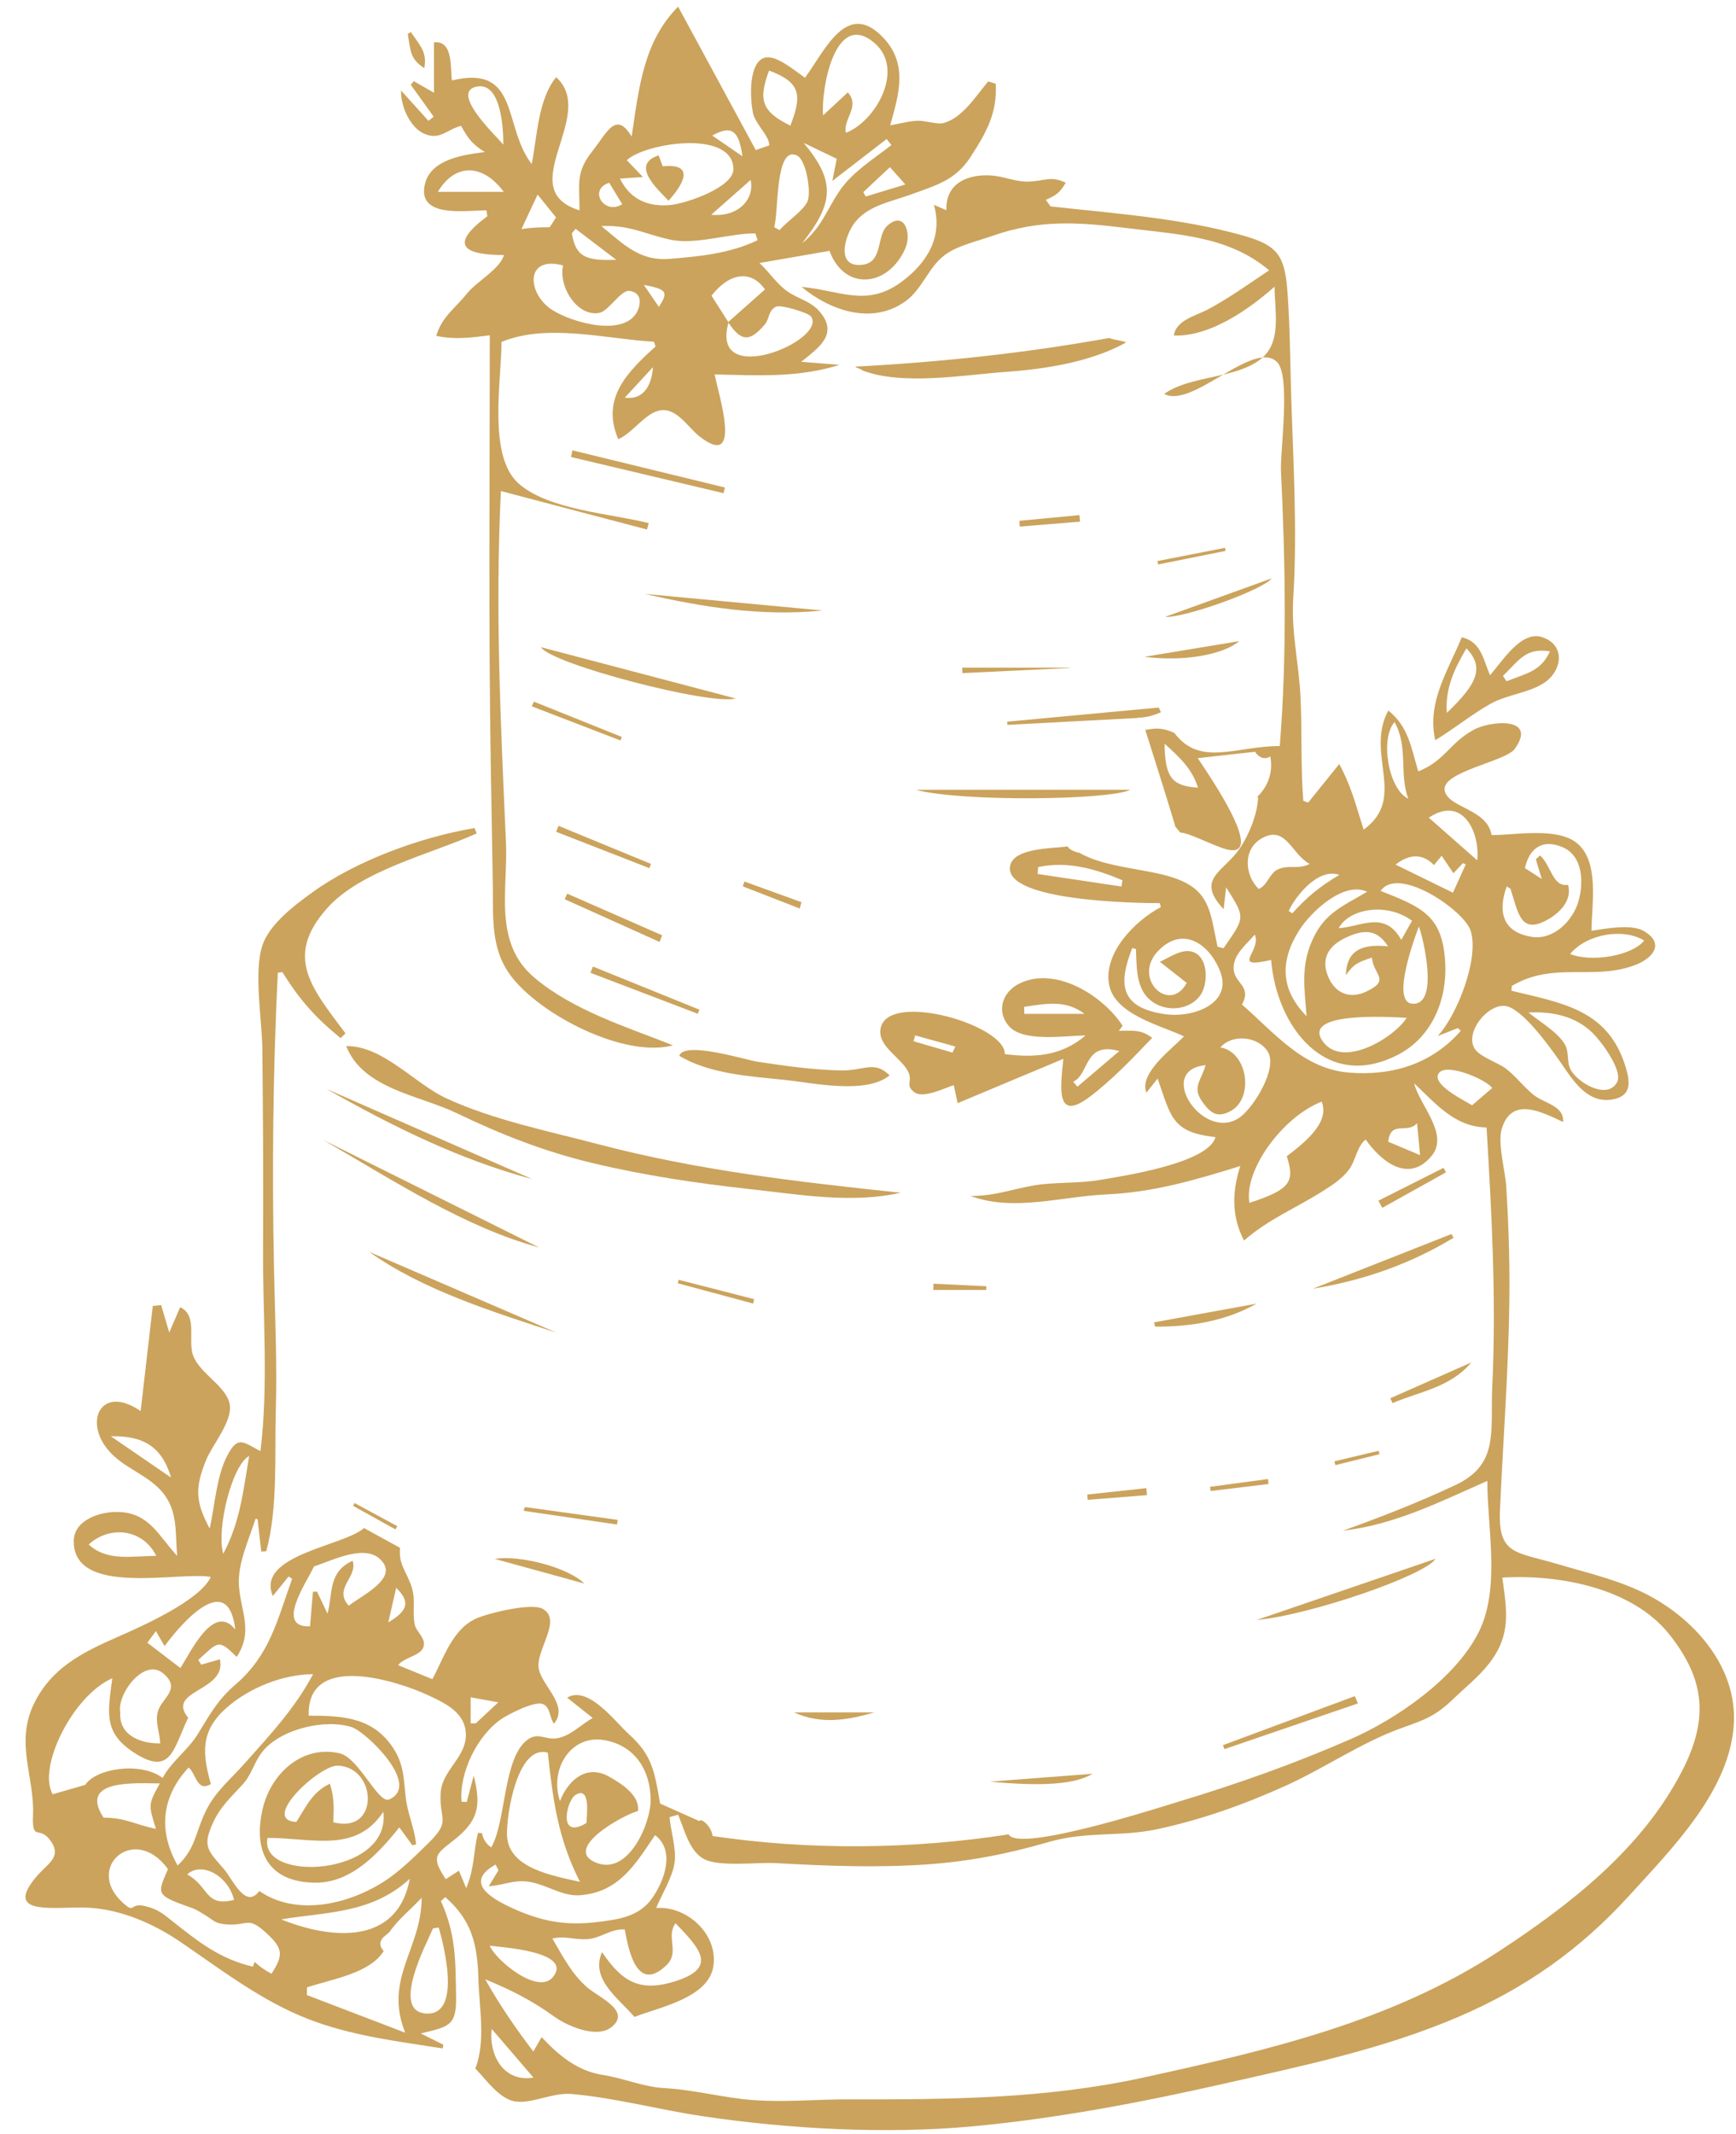 <?xml version="1.0" encoding="UTF-8" standalone="no"?><svg xmlns="http://www.w3.org/2000/svg" xmlns:xlink="http://www.w3.org/1999/xlink" fill="#cba35c" height="1672.1" preserveAspectRatio="xMidYMid meet" version="1" viewBox="299.6 157.8 1360.6 1672.1" width="1360.6" zoomAndPan="magnify"><g id="change1_1"><path d="M1207.739,712.141c-38.072,3.544-78.407,7.299-118.741,11.054 c0.032,0.838,0.064,1.676,0.096,2.513c34.171-1.809,68.335-3.617,101.789-5.388 c0.463-0.151,0.973-0.243,1.534-0.257c6.045-0.147,11.641-1.959,17.11-4.232 C1208.914,714.65,1208.317,713.421,1207.739,712.141z"/></g><g id="change1_2"><path d="M1595.316,1409.635c-23.064-13.091-50.68-19.253-75.97-26.734 c-31.962-9.455-45.702-6.921-44.13-42.188c3.019-67.695,8.817-135.247,7.116-203.064 c-0.419-16.704-1.156-33.403-2.191-50.08c-0.735-11.843-6.841-34.001-3.619-45.04 c7.623-26.122,31.068-13.673,48.152-5.721c0.963-12.922-14.794-14.276-23.752-21.734 c-7.343-6.114-13.15-13.832-20.686-19.765c-6.145-4.838-20.915-9.536-24.863-15.896 c-7.851-12.644,9.717-34.633,23.501-33.537c13.053,1.038,34.508,31,42.47,42.259 c9.322,13.182,20.884,34.437,41.512,31.132c16.272-2.607,14.684-14.443,9.768-28.827 c-14.502-42.431-50.557-47.061-88.428-56.457c0.087-1.243,0.173-2.486,0.26-3.729 c32.553-19.321,62.859-4.219,95.627-15.983c14.496-5.204,25.011-16.893,7.96-26.998 c-9.856-5.841-30.352-1.828-41.094-0.245c0-19.852,6.589-53.87-11.372-68.644 c-15.504-12.754-48.471-6.317-66.938-6.317c-3.531-20.799-33.555-21.052-36.712-34.685 c-3.445-14.878,47.676-22.892,54.813-32.804c18.407-25.563-19.136-22.218-32.276-14.963 c-18.946,10.46-22.171,24.039-43.286,32.557c-5.75-19.207-7.634-35.026-23.495-47.695 c-18.442,34.17,15.087,68.281-19.274,93.271c-6.341-19.31-9.174-32.73-19.165-51.361 c-9.508,11.795-16.926,20.997-24.344,30.199c-1.271-0.447-2.542-0.894-3.813-1.341 c-2.155-27.069-0.916-54.089-2.193-81.172c-1.287-27.287-7.417-50.447-5.692-77.968 c3.371-53.765-0.203-108.441-1.729-162.251c-0.731-25.79-0.938-51.756-2.826-77.493 c-2.068-28.184-7.58-36.341-34.566-43.961c-48.757-13.767-100.935-17.341-151.114-22.887 c-1.223-1.708-2.446-3.416-3.669-5.124c8.301-3.773,10.977-5.616,15.572-13.417 c-12.066-5.817-16.307-1.183-29.646-0.901c-9.696,0.205-18.684-4.042-28.209-4.765 c-18.054-1.37-36.511,5.49-35.655,27.182c-2.574-1.102-4.736-2.028-9.789-4.193 c7.318,25.657-5.877,46.155-26.205,60.892c-26.71,19.365-48.145,6.032-77.504,3.375 c21.926,18.328,55.138,30.234,81.44,11.232c13-9.392,17.751-26.047,30.129-35.709 c9.981-7.792,25.572-11.109,37.457-15.312c37.949-13.422,68.409-10.9,107.74-6.063 c39.92,4.909,78.373,6.424,109.643,32.864c-15.774,10.509-31.451,21.887-48.234,30.784 c-9.161,4.857-24.654,8.178-26.421,20.261c21.882,1.117,49.954-12.574,78.94-38.216 c0,18.246,5.481,41.361-8.719,54.837c-0.228,0.216-0.472,0.415-0.706,0.626 c4.388-0.39,8.227,0.556,11.263,3.479c11.029,10.619,2.465,70.397,3.166,85.075 c3.396,71.102,4.818,144.561-0.932,215.867c-34.442,0-62.506,16.592-82.627-10.288 c-11-5-16.604-3.217-22.784-2.339c9.426,29.485,23.781,75.629,23.493,75.682 c1.345,1.516,2.562,3.147,3.879,4.72C1231.239,810.381,1244.937,817.603,1257,822 c39.691,14.467-9.824-56.823-18.654-70.209c17.716-1.977,31.339-3.497,44.961-5.017 c0.367,0.92,5.253,7.884,11.887,3.682c4.678,24.491-17.198,36.217-9.579,31.427 c0,13.298-8.166,33.251-16.936,44.121c-12.948,16.048-30.978,21.577-10.051,44.124 c0.586-5.163,1.051-9.259,1.946-17.147c15.115,24.118,15.238,22.869-2.04,47.718 c-1.561-0.408-3.122-0.817-4.683-1.225c-5.876-27.504-5.721-44.594-35.085-54.214 c-21.52-7.051-53.102-7.644-73.195-19.357c-1.39,0.015-8.907-2.531-8.995-4.963 c-12.063,1.668-42.73,0.965-45.333,15.412c-5,27.755,100.859,29.035,117.378,29.035 c0.264,1.027,0.527,2.053,0.791,3.08c-19.812,10.443-45.014,35.561-40.604,60.443 c4.199,23.69,39.953,32.012,58.754,40.803c-9.076,9.711-35.475,28.659-29.483,44.188 c3.403-4.296,6.257-7.897,8.816-11.126c10.694,30.669,11.309,42.106,45.356,45.918 c-5.724,20.521-71.91,30.34-90.604,33.554c-17.5,3.008-35.811,1.365-53.054,4.52 c-17.816,3.26-29.438,8.022-48.283,8.022c33.323,12.485,71.611,0.372,106.053-1.187 c37.463-1.696,69.717-11.217,105.307-22.263c-6.592,20.64-6.749,39.75,2.95,58.394 c18.994-16.712,40.141-25.105,61.323-38.493c7.726-4.883,15.207-9.591,20.858-17.01 c5.227-6.862,6.6-19.068,13.205-23.6c11.288,16.141,33.217,35.165,51.662,12.723 c13.938-16.959-9.54-39.742-13.688-56.758c17.028,15.865,31.541,34.011,56.729,34.533 c4.038,67.896,7.681,134.896,4.474,202.93c-1.656,35.147,5.618,61.055-29.043,77.302 c-28.818,13.508-58.099,24.978-88.044,35.667c39.974-4.53,75.275-22.196,113.204-39.003 c0,36.978,10.463,84.159-6.77,118.515c-18.173,36.231-64.152,67.933-100.17,83.706 c-43.376,18.996-88.596,35.064-133.917,48.738c-14.605,4.406-126.638,40.698-134.315,25.971 c-76.271,11.81-155.769,12.585-232.038,1.298c-0.665-7.045-8.81-14.592-10.435-11.732 c-9.802-4.375-18.65-8.325-30.682-13.696c-4.301-24.482-5.896-37.679-24.416-54.303 c-10.669-9.577-32.108-38.722-48.444-28.648c6.962,5.52,12.853,10.19,20.025,15.877 c-9.368,5.313-17.843,14.509-28.456,15.959c-9.094,1.243-14.277-5.039-22.643,1.086 c-19.21,14.066-16.66,63.99-28.428,84.393c-3.994-2.753-6.398-6.464-7.214-11.134 c-1.051-0.11-2.103-0.219-3.154-0.329c-3.905,16.203-2.585,27.446-9.252,43.312 c-2.377-5.656-3.97-9.448-5.726-13.627c-3.846,2.475-7.093,4.566-10.334,6.652 c-11.635-17.716-7.729-19.487,5.553-29.918c19.415-15.248,22.73-26.179,16.401-51.207 c-1.834,6.888-3.669,13.775-5.503,20.663c-1.336-0.088-2.673-0.176-4.01-0.264 c-2.097-22.508,12.533-52.66,32.035-65.303c4.811-3.119,25.068-13.857,31.691-11.147 c5.922,2.422,5.001,10.187,8.629,15.382c11.971-14.173-8.87-28.913-11.805-42.744 c-3.067-14.448,18.938-38.55,2.952-47.29c-9.168-5.013-43.865,3.734-52.493,7.797 c-18.339,8.636-24.778,30.34-33.906,47.331c-8.958-3.661-17.908-7.319-26.858-10.977 c4.664-6.26,17.599-7.158,19.866-14.266c2.247-7.048-5.773-11.711-6.918-17.873 c-2.082-11.212,1.427-19.174-2.995-31.011c-4.453-11.921-9.486-16.012-8.454-28.774 c-9.044-4.972-19.78-10.874-28.208-15.508c-15.656,14.133-85.088,21.019-71.489,53.235 c4.029-4.975,8.209-10.136,12.389-15.297c0.919,0.619,1.839,1.237,2.758,1.856 c-11.893,32.971-17.54,59.677-44.359,82.772c-14.544,12.525-20.103,23.661-29.908,39.354 c-7.719,12.355-20.286,20.954-27.253,33.837c-17.543-13.123-52.698-7.183-60.598,5.463 c-10.812,3.108-18.205,5.233-25.568,7.35c-12.101-20.909,15.599-77.222,46.745-90.884 c-3.664,27.621-7.126,43.179,18.199,59.011c27.848,17.409,29.575-3.537,41.258-28.085 c-17.876-21.757,30.496-20.456,24.863-45.775c-4.853,1.401-9.72,2.805-14.586,4.209 c-0.79-1.238-1.58-2.476-2.371-3.714c15.753-14.224,15.629-16.782,30.108-2.335 c13.118-20.033,3.391-34.791,1.786-55.551c-1.336-17.288,7.87-36.383,13.037-52.855 c0.527,0.189,1.054,0.378,1.581,0.567c0.958,8.43,1.916,16.86,2.875,25.29 c1.306-0.08,2.611-0.16,3.916-0.24c9.212-33.754,6.465-75.186,7.477-110.157 c1.075-37.132-0.649-74.168-1.415-111.285c-1.593-77.271-0.837-154.68,2.986-231.852 c1.191-0.153,2.383-0.305,3.575-0.458c13.578,21.768,25.731,35.48,45.62,51.696 c1.287-1.226,2.575-2.451,3.862-3.677c-26.079-35.112-48.62-59.732-14.355-98.143 c26.426-29.624,81.056-42.23,117.145-58.521c-0.544-1.406-1.089-2.812-1.633-4.218 c-42.043,7.059-92.718,25.412-127.487,50.615c-13.841,10.033-33.248,24.657-38.829,41.335 c-6.941,20.747-0.238,58.892-0.021,81.007c0.512,52.222,0.847,104.397,0.548,156.623 c-0.298,51.981,4.348,107.037-2.046,158.614c-14.226-7.665-17.936-12.081-26.16,3.799 c-8.381,16.183-9.633,39.164-13.621,56.855c-11.166-21.095-11.79-31.695-2.716-53.901 c4.759-11.645,21.19-30.823,18.338-43.921c-3.087-14.177-23.179-23.444-28.578-37.699 c-4.499-11.88,3.92-31.351-10.18-37.958c-3.165,7.352-6.126,14.228-8.562,19.885 c-2.051-6.976-4.185-14.234-6.319-21.491c-2.193,0.219-4.387,0.439-6.579,0.658 c-3.122,27.016-6.244,54.033-9.518,82.363c-32.28-22.324-46.639,11.026-21.467,34.745 c11.69,11.015,28.378,16.438,38.838,29.167c11.995,14.597,9.622,31.625,11.273,49.503 c-14.389-15.303-21.574-33.414-45.544-34.385c-14.267-0.578-35.304,5.92-35.517,22.656 c-0.562,44.209,82.582,23.687,107.418,28.258c-8.776,18.882-55.238,39.154-74.251,47.534 c-26.865,11.84-50.895,23.957-64.463,51.997c-14.772,30.529,0.611,57.336-0.627,86.812 c-0.953,22.682,5.213,6.476,14.862,22.044c6.951,11.216-3.59,16.627-10.93,24.944 c-29.77,33.734,14.963,24.428,39.703,25.808c25.616,1.429,51.09,12.641,71.639,26.633 c31.942,21.75,63.785,46.346,100.053,60.458c34.125,13.279,69.795,17.484,105.719,23.148 c0.182-0.97,0.364-1.941,0.545-2.911c-5.058-2.518-10.117-5.036-17.714-8.818 c21.679-5.284,28.038-5.777,27.688-28.185c-0.434-27.772,0.05-49.557-11.918-75.483 c1.137-1.052,2.274-2.104,3.412-3.156c20.547,17.888,25.252,36.686,25.971,63.602 c0.605,22.665,5.961,49.475-2.378,70.724c8.566,8.683,19.168,24.495,32.059,25.9 c13.275,1.446,28.712-7.283,43.546-5.954c34.334,3.076,68.456,12.323,102.585,17.401 c67.264,10.006,143.451,14.194,211.232,7.952c65.919-6.07,132.402-18.741,196.935-33.352 c62.452-14.14,124.629-27.039,183.74-52.262c52.618-22.453,96.022-53.026,134.442-95.352 c33.183-36.556,79.774-82.977,81.89-135.825 C1660.243,1465.087,1630.492,1429.6,1595.316,1409.635z M1548.115,967.365 c6.427,6.377,23.783,29.319,18.853,38.349c-7.612,13.941-30.391,0.606-36.137-9.469 c-3.756-6.587-0.95-14.259-5.14-20.859c-6.066-9.554-19.563-17.26-28.132-24.334 C1516.305,950.112,1534.512,953.867,1548.115,967.365z M1588.201,894.701 c-9.147,11.849-41.268,17.336-58.043,10.512 C1543.317,889.414,1572.104,884.651,1588.201,894.701z M1480.521,852.299 c0.972,0.601,1.945,1.202,2.917,1.803c6.12,18.925,7.838,35.454,27.931,24.86 c10.162-5.358,20.714-15.425,17.199-27.943c-12.133,1.874-12.938-14.555-21.892-23.037 c-1.112,1.017-2.223,2.034-3.335,3.051c1.211,4.03,2.423,8.061,4.635,15.419 c-6.229-4.02-9.819-6.337-13.191-8.513c3.061-14.606,13.208-23.713,29.938-16.209 c15.602,6.997,16.293,27.763,11.875,42.638c-4.359,14.679-19.181,29.967-36.149,27.446 C1476.046,888.188,1473.797,870.545,1480.521,852.299z M1238.549,774.876 c-20.658-1.21-25.827-8.16-26.196-34.404 C1223.758,750.771,1233.833,759.931,1238.549,774.876z M1178.569,852.343 c-21.896-3.271-43.793-6.541-65.689-9.812c0.109-1.805,0.218-3.61,0.327-5.414 c23.356-4.934,44.928,1.448,66.108,10.316C1179.066,849.069,1178.817,850.706,1178.569,852.343z M1457.38,831.821c-13.82-12.163-25.417-22.369-37.944-33.393 C1445.78,780.65,1459.706,809.593,1457.38,831.821z M1423.478,835.563 c1.924-2.331,3.771-4.568,6.022-7.293c3.04,4.499,5.787,8.564,9.224,13.651 c2.938-3.099,5.204-5.49,7.47-7.88c0.726,0.335,1.452,0.67,2.177,1.005 c-3.269,7.216-6.538,14.432-10.033,22.146c-14.288-6.992-29.6-14.486-44.958-22.002 C1404.417,826.576,1414.758,826.474,1423.478,835.563z M1392.576,723.511 c10.991,19.452,3.448,41.128,10.825,60.062C1387.883,776.506,1380.979,736.699,1392.576,723.511z M1406.298,879.212c-2.63,4.66-5.289,9.369-8.456,14.981 c-12.906-23.59-32.021-10.003-49.005-9.241C1356.937,869.704,1386.483,864.442,1406.298,879.212z M1374.853,908.057c1.152,13.741,15.19,17.515-4.789,26.771 c-12.501,5.792-23.563,1.132-28.978-10.679c-6.867-14.979-0.281-25.203,12.822-31.521 c14.952-7.21,25.205-6.629,33.573,6.61c-21.865-2.346-32.583,4.236-33.038,22.541 C1360.625,912.872,1364.408,911.505,1374.853,908.057z M1402.095,955.228 c-9.71,15.443-50.053,40.127-65.66,18.597 C1319.254,950.124,1387.962,954.491,1402.095,955.228z M1411.644,883.663 c3.069,7.652,16.491,62.333-5.249,60.506C1389.362,942.738,1409.017,890.812,1411.644,883.663z M1371.066,856.464c-19.797,11.78-33.979,16.861-43.428,39.071 c-8.679,20.399-5.529,37.31-3.98,58.429c-20.79-21.096-21.014-43.578-5.465-67.837 C1326.699,872.859,1352.431,847.739,1371.066,856.464z M1349.336,843.23 c-15.148,9.033-25.192,17.069-36.878,30.14c-0.948-0.633-1.896-1.266-2.844-1.898 C1315.628,858.664,1333.38,837.505,1349.336,843.23z M1289.216,814.213 c18.478-9.646,22.341,12.495,36.869,20.499c-9.709,4.616-15.885,0.229-24.856,4.181 c-6.712,2.956-8.137,12.487-15.068,15.361C1274.76,843.28,1273.508,822.413,1289.216,814.213z M1212.375,952.315c-35.706-5.177-36.146-24.443-25.318-51.809l2.836,0.825 c0.723,16.414-0.286,35.226,16.836,43.619c11.274,5.527,26.741,2.889,33.91-7.797 c5.627-8.387,6.209-27.314-4.394-32.835c-8.887-4.628-19.74,3.457-27.544,7.026 c7.343,5.778,14.139,11.126,20.991,16.518c-13.279,24.732-43.035-3.323-22.539-24.885 c19.196-20.195,40.017-6.044,48.657,15.64C1265.914,943.973,1235.051,955.603,1212.375,952.315z M1271.962,1032.717c-28.212,21.562-67.729-36.43-27.475-40.399 c-3.73,13.091-11.229,17.264-1.702,29.914c6.131,8.141,11.25,11.141,20.718,6.371 c19.488-9.818,14.052-46.855-7.433-50.155c8.698-10.459,29.08-9.237,37.063,3.101 C1301.312,994.188,1282.907,1024.353,1271.962,1032.717z M1308.112,1063.649 c6.383,19.934,3.184,25.956-29.269,36.562c-4.521-25.132,25.421-67.068,56.625-79.31 C1340.259,1033.109,1332.096,1045.865,1308.112,1063.649z M1410.238,1037.734 c0.909,9.677,1.457,15.495,2.356,25.068c-10.704-4.505-18.086-7.612-24.969-10.509 C1389.588,1034.895,1402.59,1046.725,1410.238,1037.734z M1356.93,998.151 c-35.714-2.831-58.244-30.862-83.905-53.314c7.863-14.724-5.85-16.268-6.548-27.808 c-0.673-11.114,9.811-19.104,16.561-26.985c5.643,13.149-19.989,27.209,12.799,19.856 c4.307,52.358,43.127,103.72,99.759,74.077c26.231-13.73,38.106-42.547,36.736-71.113 c-1.794-37.412-17.548-44.044-50.688-57.076c14.008-20.112,65.376,15.277,70.527,31.056 c7.103,21.76-10.821,66.851-25.809,82.656c5.278-2.081,10.557-4.161,15.835-6.242 l2.322,2.159C1421.95,991.105,1391.326,1000.877,1356.93,998.151z M1453.368,1023.75 c-4.235-2.805-33.942-16.958-25.575-25.751c6.771-7.117,36.181,5.413,41.373,12.174 C1464.524,1014.162,1460.328,1017.768,1453.368,1023.75z M386.457,1283.059 c25.094-0.535,39.947,7.802,47.235,32.367C416.768,1303.828,402.726,1294.206,386.457,1283.059z M369.11,1367.875c16.128-14.919,42.184-12.708,52.98,8.907 C402.718,1376.782,383.751,1381.324,369.11,1367.875z M494.884,1298.519 c-4.661,27.107-6.982,51.653-20.304,76.61C468.969,1355.82,481.497,1305.466,494.884,1298.519 z M421.783,1435.703c2.466,4.263,4.186,7.237,6.786,11.729 c15.281-20.58,50.058-59.009,55.438-12.908c-17.146-21.93-35.698,19.31-43.039,30.076 c-6.918-5.291-15.825-12.103-25.88-19.793 C416.393,1443.033,418.715,1439.874,421.783,1435.703z M427.726,1468.993 c14.442,12.431-1.764,19.289-4.489,30.009c-2.114,8.317,1.564,16.185,1.952,24.651 c-14.69,0.36-32.621-5.983-31.33-24.205C390.992,1485.392,412.588,1455.963,427.726,1468.993 z M668.461,1487.573c7.229,1.308,14.457,2.616,21.692,3.924 c-5.485,5.126-11.568,10.812-17.651,16.497c-1.347-0.003-2.694-0.005-4.042-0.008V1487.573z M635.029,1485.887c14.426,6.718,30.455,14.311,29.674,32.413 c-0.723,16.756-18.521,26.947-19.697,43.687c-1.532,21.825,8.714,21.791-9.477,39.641 c-11.483,11.268-22.954,22.838-36.718,31.359c-28.801,17.83-68.178,25.636-95.98,6.329 c-10.905,14.802-20.846-9.309-27.915-17.411c-12.502-14.331-16.924-17.584-8.218-36.358 c5.812-12.535,13.938-19.705,22.995-29.595c7.418-8.099,8.878-17.353,15.54-25.728 c14.181-17.827,49.303-26.102,70.262-19.199c10.81,3.56,54.622,45.272,29.207,56.552 c-8.635,3.833-23.725-32.606-38.886-36.109c-29.638-6.849-53.748,16.155-60.168,42.801 c-7.922,32.877,3.235,58.206,41.1,58.543c28.09,0.25,49.57-22.941,65.812-43.353 c4.068,5.592,7.152,9.832,10.235,14.071c0.972-0.25,1.944-0.499,2.916-0.749 c-1.191-12.769-6.676-23.873-8.135-36.911c-1.487-13.293-1.417-24.675-8.51-36.47 c-15.72-26.138-40.208-27.449-67.499-27.449 C539.935,1451.56,611.771,1475.055,635.029,1485.887z M483.039,1646.263 c-22.939,5.811-19.312-10.287-36.7-19.929 C457.501,1616.025,478.335,1627.115,483.039,1646.263z M558.149,1555.249 c-13.634,6.577-18.17,17.127-26.261,29.973c-28.832-1.287,18.266-44.69,32.509-44.127 c30.84,1.218,33.022,54.048-3.626,44.369C561.396,1574.104,561.52,1566.007,558.149,1555.249z M600.027,1577.251c6.432,50.343-98.095,56.112-90.718,20.482 C544.813,1597.734,578.55,1609.937,600.027,1577.251z M610.112,1401.775 c10.894,10.692,9.69,17.741-6.2,27.106C606.338,1418.273,608.156,1410.326,610.112,1401.775 z M545.694,1385.019c13.437-4.197,38.738-17.532,51.535-5.914 c16.134,14.648-13.136,27.993-24.317,36.725c-12.357-13.877,7.312-22.143,3.07-35.223 c-19.648,8.858-15.334,26.055-19.714,41.412c-2.728-5.742-5.456-11.484-8.185-17.226 c-1.078,0.029-2.155,0.057-3.232,0.086c-0.734,8.844-1.467,17.687-2.248,27.102 C514.549,1433.201,540.62,1396.478,545.694,1385.019z M447.391,1542.588 c5.913,4.507,6.428,19.59,17.457,12.958c-6.745-24.317-8.349-41.619,12.564-59.961 c17.832-15.641,44.329-26.112,67.557-26.112c-14.519,27.149-33.218,46.939-53.814,70.107 c-11.806,13.28-23.714,22.486-31.242,39.18c-7.556,16.758-7.579,27.822-21.088,40.558 C423.244,1591.824,426.425,1565.204,447.391,1542.588z M424.884,1555.054 c-9.088,16.441-9.088,16.441-3.05,35.574c-16.565-3.294-23.625-8.751-41.043-8.751 C360.476,1551.123,407.216,1555.054,424.884,1555.054z M512.356,1704.157 c-4.813-2.519-9.213-5.619-13.201-9.299c-0.445,1.244-0.89,2.489-1.335,3.733 c-25.577-5.87-42.822-19.528-63.008-35.545c-7.514-5.962-11.407-9.382-21.084-11.783 c-13.356-3.313-7.476,6.879-18.334-3.19c-29.578-27.429,9.928-61.847,35.842-25.904 c-7.265,17.303-9.768,19.768,9.25,27.016c12.27,4.677,10.01,2.794,21.251,9.888 c6.101,3.851,6.353,5.409,13.972,6.275c18.056,2.052,17.384-7.243,32.685,6.948 C521.058,1684.042,522.239,1689.183,512.356,1704.157z M620.796,1629.71 c-9.925,53.485-63.471,46.948-100.748,31.862 C554.258,1655.688,590.787,1657.457,620.796,1629.71z M540.13,1720.846 c0.022-2.011,0.045-4.023,0.067-6.034c20.63-6.701,49.225-11.031,60.151-28.449 c-3.453-3.722-3.562-7.307-0.33-10.754c1.645-1.402,3.29-2.805,4.935-4.207 C611,1662.168,622.5,1652.869,630.062,1644.661c0,40.088-29.877,63.205-12.889,105.679 C589.188,1739.627,564.66,1730.237,540.13,1720.846z M634.473,1735.364 c-29.449-0.577-0.794-54.54,4.556-66.787c1.472-0.204,2.944-0.408,4.416-0.612 C647.525,1681.897,661.311,1735.89,634.473,1735.364z M773.347,1521.136 c23.835,4.188,36.086,23.613,36.219,46.811c0.103,18.014-16.922,58.416-41.64,49.609 c-29.165-10.391,19.571-37.698,31.69-40.894c1.491-11.973-11.892-20.917-22.766-27.01 c-16.392-9.186-31.096,0.914-38.366,19.211C730.11,1544.007,746.886,1516.487,773.347,1521.136z M750.792,1563.947c12.139-7.026,8.483,16.863,8.483,22.054 C736.244,1600.003,743.759,1568.018,750.792,1563.947z M728.932,1530.951 c4.12,37.803,8.142,67.879,25.241,101.203c-21.411-4.847-56.575-10.576-57.219-36.851 C696.54,1578.413,705.417,1524.223,728.932,1530.951z M688.009,1618.603 c0.755,1.498,1.511,2.996,2.266,4.495c-2.077,3.412-4.153,6.823-7.614,12.51 c13.82-0.989,21.017-6.299,35.389-2.711c12.581,3.141,23.509,10.715,36.204,9.742 c30.583-2.346,43.359-24.367,58.734-47.074c15.896,11.939,7.671,35.532-2.59,49.833 c-10.224,14.248-26.709,16.324-42.99,18.281c-25.187,3.027-44.33-0.756-67.226-11.376 C683.442,1644.537,663.584,1632.308,688.009,1618.603z M733.248,1706.417 c-11.738,15.203-45.572-13.333-49.766-24.221 C692.226,1683.331,748.487,1686.68,733.248,1706.417z M684.976,1747.374 c11.392,13.276,21.558,25.125,32.702,38.113C694.651,1789.466,682.525,1768.195,684.976,1747.374z M1617.915,1545.324c-31.307,60.854-87.818,104.8-143.936,141.517 c-83.944,54.925-181.083,77.357-277.741,98.537c-76.998,16.872-152.617,17.319-231.119,17.18 c-24.693-0.044-49.408,2.319-74.075,0.658c-23.857-1.607-46.389-8.078-70.447-9.436 c-17.387-0.981-31.63-7.718-48.422-10.32c-20.076-3.11-34.512-15.223-48.086-29.651 c-2.35,4.077-3.837,6.66-6.496,11.272c-14.098-18.565-26.271-36.271-37.731-56.608 c20.847,8.639,36.414,16.503,54.32,29.385c9.929,7.143,33.231,17.521,44.926,7.914 c15.21-12.495-9.686-22.82-19.003-30.721c-12.121-10.281-19.167-24.105-27.567-38.486 c10.424-2.407,17.331,1.303,27.907,0.436c10.257-0.841,18.483-8.467,28.835-7.512 c2.717,14.816,9.117,50.741,32.707,27.921c10.62-10.273-0.782-21.772,7.037-32.819 c18.746,19.474,33.411,34.596,0.4,45.249c-28.14,9.081-42.126,0.815-57.974-22.639 c-9.369,21.234,12.929,36.155,25.423,50.774c19.272-7.57,57.916-14.752,61.809-39.56 c3.984-25.385-20.894-47.614-44.807-45.757c4.312-10.546,12.921-24.235,14.42-35.514 c1.505-11.326-2.933-24.2-3.923-35.694l6.707-1.854 c4.9,11.349,8.409,27.827,19.758,34.405c11.674,6.768,42.262,2.668,56.57,3.466 c39.502,2.204,79.002,3.774,118.518,1.04c33.3-2.303,63.698-8.307,95.674-17.591 c29.47-8.557,55.774-3.826,84.794-9.977c34.752-7.366,68.383-19.412,100.715-34.011 c30.631-13.831,59.481-34.017,91.064-45.302c18.548-6.627,26.59-9.385,40.712-22.993 c9.224-8.889,19.766-17.209,27.672-27.373c17.601-22.629,14.098-40.862,10.512-67.474 c44.097-2.692,101.884,7.938,130.923,44.543 C1636.379,1474.112,1638.633,1505.051,1617.915,1545.324z"/></g><g id="change1_3"><path d="M1289.131,437.867c-8.747,0.777-19.686,6.89-30.862,13.426 C1270.125,448.465,1281.276,444.92,1289.131,437.867z"/></g><g id="change1_4"><path d="M1258.269,451.293c-16.373,3.906-34.069,6.471-46.223,15.105 C1223.197,472.469,1241.012,461.386,1258.269,451.293z"/></g><g id="change1_5"><path d="M997.286,255.948c7.128-1.105,15.359-3.6,22.639-3.524 c5.327,0.056,14.399,2.882,18.681,1.864c15.125-3.594,25.907-21.401,35.476-32.679 c1.962,0.575,3.924,1.15,5.886,1.725c1.437,22.822-7.323,38.467-19.963,57.827 c-11.729,17.964-26.765,21.809-46.889,29.175c-15.614,5.715-35.079,8.758-44.951,23.807 c-6.682,10.186-12.137,30.774,3.964,31.249c20.517,0.605,13.688-22.316,22.818-30.642 c13.757-12.547,19.219,6.369,14.22,17.652c-13.619,30.743-47.911,33.559-59.429,1.931 c-18.29,3.176-35.469,6.159-54.908,9.534c7.623,6.92,13.515,16.446,22.035,22.323 c8.809,6.076,18.19,7.469,25.323,15.948c14.69,17.464-0.774,28.023-14.673,39.129 c11.92,0.951,20.941,1.67,29.962,2.39c-31.349,10.013-63.328,8.399-97.772,7.467 c2.796,15.073,22.759,76.026-12.256,48.269c-8.863-7.026-17.491-22.267-30.557-20.064 c-11.537,1.946-21.163,17.564-32.714,22.561c-13.563-31.416,6.383-52.149,29.229-72.607 c-0.413-1.248-0.827-2.496-1.241-3.744c-37.649-2.167-83.729-14.663-119.536,0.167 c0,30.969-11.076,89.912,13.895,111.34c23.818,20.438,72.036,23.122,101.524,30.607 c-0.454,1.669-0.908,3.338-1.362,5.007c-37.46-9.859-74.921-19.717-114.503-30.134 c-4.586,92.179-0.161,183.087,3.972,275.116c1.668,37.127-10.214,78.507,22.096,105.964 c30.346,25.788,72.431,38.76,108.794,53.165c-38.065,10.255-104.473-23.91-127.39-54.867 c-15.814-21.363-13.382-46.112-13.829-71.499c-0.527-29.971-1.033-59.942-1.534-89.913 c-1.895-113.405-0.82-226.582-0.82-339.981c-15.146,1.867-27.137,3.585-41.983,0.405 c4.834-15.506,14.029-20.559,24.234-33.307c7.094-8.861,25.904-19.179,28.852-30.006 c-33.474,0-42.117-8.719-13.053-30.396c-0.211-1.53-0.422-3.06-0.633-4.59 c-16.676,0-54.645,6.367-48.247-20.633c4.66-19.668,30.804-22.961,46.94-25.071 c-9.786-6.036-12.996-10.398-18.644-20.526c-11.221,2.96-16.464,11.397-28.599,6.31 c-11.588-4.859-18.921-22.384-18.372-33.974c7.143,7.922,14.286,15.843,21.429,23.765 c1.363-1.098,2.725-2.197,4.088-3.295c-5.982-8.325-11.964-16.65-17.946-24.975 c0.801-0.938,1.603-1.877,2.404-2.815c5.075,2.916,10.151,5.832,15.802,9.08 c0-13.641,0-26.34,0-39.517c15.18-1.659,12.712,20.064,14.051,29.861 c53.422-12.774,39.689,35.849,62.529,65.526c4.274-21.401,4.987-51.056,19.222-68.095 c32.87,30.204-34.932,87.865,18.262,104.369c0-21.22-3.192-29.733,10.223-46.613 c11.358-14.292,18.212-31.767,30.647-11.181C800.431,225.733,804.149,190.211,831.073,163 c20.241,37.362,40.182,74.172,60.862,112.345c3.614-1.241,7.289-2.503,10.552-3.624 c0.36-7.376-10.806-16.374-12.748-25.465c-1.688-7.898-2.136-21.056-0.416-28.954 c5.951-27.317,25.003-10.008,41.231,1.395c15.842-21.781,32.694-60.873,60.785-31.929 C1011.462,207.502,1004.294,231.197,997.286,255.948z M870.606,410.42 c-15.145,52.992,77.765,13.917,64.664-4.627c-2.192-3.103-23.717-9.368-27.223-7.816 c-6.424,2.843-5.276,9.65-8.961,13.961c-11.868,13.882-18.508,13.809-28.831-1.75 c9.638-8.541,19.276-17.083,28.898-25.609c-10.664-15.306-27.416-13.599-41.908,4.86 C861.577,396.241,866.091,403.331,870.606,410.42z M962.565,261.852 c23.626-9.116,46.033-49.493,22.891-69.929c-31.569-27.878-42.591,36.759-40.74,56.253 c6.207-5.765,12.414-11.53,19.382-18.002C974.101,241.383,959.981,251.421,962.565,261.852z M785.495,297.722c8.024,16.422,22.191,22.475,40.036,20.644 c11.666-1.197,49.189-13.757,48.897-28.205c-0.634-31.31-69.643-20.232-83.564-6.835 c3.494,3.635,6.99,7.273,12.642,13.155C795.202,297.053,791.096,297.336,785.495,297.722z M893.354,345.997c-0.569-1.788-1.138-3.576-1.708-5.363 c-20.871,0-47.124,9.29-66.91,4.901c-20.377-4.519-31.21-11.497-53.803-10.627 c17.975,14.826,30.307,27.534,53.297,25.702C847.987,358.716,871.755,356.391,893.354,345.997z M740.903,365.779c-28.529-7.722-28.377,19.018-11.519,32.696 c12.597,10.221,55.809,24.025,68.527,5.301c3.471-5.109,6.403-16.646-5.111-18.084 c-6.446-0.806-16.252,15.698-23.224,17.173C752.495,406.478,737.117,382.828,740.903,365.779z M928.202,348.43c15.621-12.695,18.699-25.278,29.578-41.315 c9.842-14.508,26.804-25.005,40.44-35.62c-1.22-1.6-2.441-3.2-3.661-4.8 c-13.111,10.109-26.221,20.218-42.59,32.839c1.698-8.658,2.651-13.519,3.403-17.352 c-8.926-4.289-17.201-8.264-25.865-12.427C954.308,299.649,953.537,316.425,928.202,348.43z M906.383,335.751c1.401,0.769,2.802,1.538,4.203,2.306 c5.691-6.677,18.343-14.937,21.821-22.263c3.232-6.809-0.813-32.77-8.186-36.185 C906.855,271.564,910.026,323.806,906.383,335.751z M919.057,256.245 c9.15-23.802,8.482-33.756-16.691-43.174C893.665,236.388,896.648,245.155,919.057,256.245z M642.778,308.109c17.411,0,33.889,0,51.61,0C677.854,285.673,656.006,285.726,642.778,308.109z M694.077,271.057c0-9.719-0.961-49.227-20.77-45.432 C651.626,229.778,688.979,264.903,694.077,271.057z M708.288,337.267 c7.873-1.208,14.312-1.426,22.176-1.426c1.576-2.474,3.568-5.603,4.913-7.714 c-5.731-7.109-10.974-13.611-14.415-17.879C716.928,318.846,713.146,326.91,708.288,337.267z M750.705,337.05c-0.973,1.187-1.945,2.375-2.918,3.562 c2.978,17.545,9.672,21.796,34.792,20.726C771.104,352.594,760.904,344.822,750.705,337.05z M1009.162,302.32c-4.481-5.03-8.045-9.03-12.079-13.557 c-7.218,6.777-14.032,13.176-20.847,19.575c0.625,1.151,1.251,2.302,1.876,3.453 C988.278,308.69,998.444,305.589,1009.162,302.32z M887.916,298.758 c-9.649,8.531-19.419,17.168-30.878,27.3C878.374,328.077,891.127,313.811,887.916,298.758z M881.501,280.262c-2.901-20.755-8.691-24.505-23.687-16.253 C865.457,269.253,872.41,274.024,881.501,280.262z M777.054,300.981 c-16.797,5.412-3.773,25.74,10.231,16.789C783.61,311.741,780.406,306.482,777.054,300.981z M789.309,469.313c12.661,1.967,20.873-6.878,22.044-23.861 C804.557,452.809,797.761,460.164,789.309,469.313z M815.972,398.193 c7.726-11.714,6.317-13.756-11.757-17.176C808.605,387.43,812.1,392.535,815.972,398.193z"/></g><g id="change1_6"><path d="M1050.144,1022.079c-1.169-5.453-1.936-9.029-3.024-14.101 c-6.575,1.999-23.908,10.78-30.801,5.619c-7.563-5.663-1.401-8.394-4.692-15.654 c-5.301-11.694-25.774-20.845-21.545-35.651c7.879-27.583,97.792-1.216,97.014,21.356 c23.207,3.024,44.522,1.541,63.253-14.585c-15.57,0-49.053,5.737-60.264-7.613 c-9.886-11.772-4.458-26.403,7.829-32.746c28.715-14.823,66.572,9.504,81.544,32.786 c-0.98,1.294-1.96,2.588-2.939,3.881c11.072,0,17.414-1.122,26.085,5.551 c-14.904,15.61-32.217,33.8-49.583,46.657c-26.633,19.717-22.061-8.997-20.035-30.201 C1106.476,998.484,1078.767,1010.09,1050.144,1022.079z M1102.279,946.628 c0.048,1.826,0.096,3.652,0.144,5.479c15.719,0,31.439,0,47.159,0 C1134.409,940.583,1118.297,944.369,1102.279,946.628z M1176.859,981.274 c-27.92-7.81-23.225,18.238-36.161,24.01c1.106,1.307,2.211,2.615,3.317,3.922 C1154.287,1000.47,1164.559,991.734,1176.859,981.274z M1046.138,982.463 c0.728-1.585,1.456-3.17,2.184-4.755c-10.485-2.905-20.971-5.809-31.456-8.714 c-0.425,1.526-0.85,3.051-1.275,4.576C1025.774,976.535,1035.956,979.499,1046.138,982.463z"/></g><g id="change1_7"><path d="M570.95,977.386c28.612-0.507,53.702,29.501,78.556,40.952 c36.845,16.976,79.138,25.415,118.22,35.718c78.915,20.805,156.757,29.635,237.768,38.213 c-38.24,8.644-79.185,1.435-117.583-2.774c-41.7-4.57-83.281-10.743-124.105-20.518 c-37.865-9.066-71.53-22.356-106.473-39.154 C628.297,1015.865,584.126,1010.992,570.95,977.386z"/></g><g id="change1_8"><path d="M1424.462,737.73c-6.651-29.808,9.906-54.142,20.804-80.655 c15.079,3.476,16.855,17.266,22.107,29.729c9.917-10.977,24.519-35.585,41.326-29.688 c17.84,6.26,15.171,25.574,2.166,34.951c-11.94,8.61-29.926,9.702-43.177,17.187 C1452.695,717.724,1439.236,728.796,1424.462,737.73z M1448.927,665.708 c-9.48,16.139-16.752,31.416-15.381,50.599 C1458.469,692.647,1462.635,680.339,1448.927,665.708z M1477.564,687.367 c0.913,1.397,1.827,2.794,2.741,4.191c15.973-6.377,26.981-7.776,34.063-23.453 C1495.569,665.147,1490.703,674.486,1477.564,687.367z"/></g><g id="change1_9"><path d="M970.135,445.039c67.982-3.668,132.011-10.449,199.114-22.489 c0.623,1.196,12.246,2.393,12.869,3.589c-27.125,15.127-63.004,20.805-93.298,22.942 c-33.379,2.355-82.099,11.144-113.775-1.234C975.409,446.911,969.772,445.975,970.135,445.039z"/></g><g id="change1_10"><path d="M832,985c3.708-11.939,52.002,3.203,61.213,4.608 c21.552,3.289,43.73,6.411,65.552,6.838c18.11,0.354,25.827-8.147,38.095,3.876 c-18.886,15.162-59.792,5.855-83.324,3.434C886.985,1001.025,855.474,999.084,832,985z"/></g><g id="change1_11"><path d="M716.737,1081.593c-57.17-15.249-109.839-41.529-161.29-70.637 C609.21,1034.501,662.973,1058.047,716.737,1081.593z"/></g><g id="change1_12"><path d="M723.556,664.843c50.857,13.389,103.608,27.277,152.547,40.161 C857.174,710.748,731.666,678.155,723.556,664.843z"/></g><g id="change1_13"><path d="M722.05,1135.125c-57.759-15.711-112.521-51.406-168.819-84.05 C611.407,1080.039,669.582,1109.003,722.05,1135.125z"/></g><g id="change1_14"><path d="M1017.564,776.615c56.774,0,113.547,0,167.821,0 C1169.106,784.67,1053.63,786.151,1017.564,776.615z"/></g><g id="change1_15"><path d="M1284.568,1426.989c46.126-15.781,93.47-31.979,140.141-47.947 C1416.894,1391.99,1326.114,1423.231,1284.568,1426.989z"/></g><g id="change1_16"><path d="M944.33,636.105c-47.665,4.837-93.67-2.542-139.294-12.99 C851.468,627.445,897.899,631.775,944.33,636.105z"/></g><g id="change1_17"><path d="M735.827,1201.943c-51.062-16.719-105.443-33.721-146.74-63.317 C634.706,1158.31,686.719,1180.753,735.827,1201.943z"/></g><g id="change1_18"><path d="M1438.79,1127.572c-34.025,20.621-70.942,33.462-110.22,39.878 c36.214-14.281,72.427-28.561,108.641-42.842 C1437.738,1125.596,1438.264,1126.584,1438.79,1127.572z"/></g><g id="change1_19"><path d="M748.243,510.627c39.829,9.706,79.658,19.411,119.487,29.117 c-0.352,1.482-0.704,2.963-1.055,4.445c-39.841-9.441-79.682-18.882-119.523-28.323 C747.516,514.12,747.879,512.373,748.243,510.627z"/></g><g id="change1_20"><path d="M1363.851,1492.375c-34.872,11.934-69.744,23.869-104.616,35.803 c-0.374-1.045-0.748-2.089-1.122-3.134c34.446-12.798,68.893-25.596,103.339-38.394 C1362.252,1488.558,1363.051,1490.467,1363.851,1492.375z"/></g><g id="change1_21"><path d="M1284.479,1179.144c-24.369,13.682-51.487,18.188-79.58,18.027 c-0.246-1.124-0.491-2.247-0.737-3.371C1230.934,1188.915,1257.707,1184.03,1284.479,1179.144z"/></g><g id="change1_22"><path d="M764.304,915.046c27.812,11.266,55.625,22.531,83.437,33.797 c-0.413,1.071-0.826,2.141-1.239,3.212c-28.041-10.697-56.083-21.395-84.125-32.092 C763.019,918.324,763.661,916.685,764.304,915.046z"/></g><g id="change1_23"><path d="M816.561,895.784c-24.78-11.151-49.56-22.301-74.339-33.452 c0.643-1.46,1.286-2.92,1.93-4.38c24.789,10.87,49.579,21.741,74.369,32.611 C817.867,892.303,817.214,894.043,816.561,895.784z"/></g><g id="change1_24"><path d="M1452.751,1225.226c-16.445,19.59-40.453,22.798-61.768,31.848 c-0.578-1.267-1.155-2.534-1.733-3.801C1410.417,1243.924,1431.583,1234.575,1452.751,1225.226z"/></g><g id="change1_25"><path d="M757.591,1398.449c-24.687-6.787-45.895-12.617-70.255-19.315 C707.321,1375.941,744.989,1385.959,757.591,1398.449z"/></g><g id="change1_26"><path d="M1196.627,672.371c26.847-4.437,51.202-8.462,74.212-12.264 C1258.551,670.627,1227.467,676.422,1196.627,672.371z"/></g><g id="change1_27"><path d="M737.317,804.817c24.168,9.944,48.336,19.888,72.505,29.833 c-0.42,1.107-0.84,2.214-1.26,3.32c-24.354-9.494-48.707-18.989-73.061-28.483 C736.106,807.93,736.712,806.373,737.317,804.817z"/></g><g id="change1_28"><path d="M1075.604,1553.624c26.148-2.001,52.296-4.003,80.313-6.147 C1142.579,1555.547,1117.7,1557.664,1075.604,1553.624z"/></g><g id="change1_29"><path d="M1296.21,610.953c-5.752,8.427-67.29,30.971-83.464,30.153 C1239.764,631.346,1268.86,620.834,1296.21,610.953z"/></g><g id="change1_30"><path d="M1137.807,681.145c-27.965,1.342-55.93,2.684-83.895,4.026 c-0.059-1.428-0.117-2.855-0.176-4.283c27.991,0,55.983,0,83.974,0 C1137.742,680.974,1137.775,681.06,1137.807,681.145z"/></g><g id="change1_31"><path d="M1432.872,1076.285c-16.636,9.269-33.272,18.538-49.908,27.807 c-1.011-1.873-2.022-3.747-3.033-5.62c17.019-8.57,34.038-17.14,51.057-25.709 C1431.616,1073.937,1432.244,1075.111,1432.872,1076.285z"/></g><g id="change1_32"><path d="M718.062,707.5c22.961,9.226,45.922,18.451,68.883,27.677 c-0.356,0.919-0.712,1.838-1.068,2.757c-23.176-8.92-46.352-17.841-69.529-26.761 C716.919,709.949,717.491,708.724,718.062,707.5z"/></g><g id="change1_33"><path d="M922.029,1499.434c20.908,0,41.815,0,62.723,0 C963.894,1505.471,943.009,1509.033,922.029,1499.434z"/></g><g id="change1_34"><path d="M710.954,1338.506c24.254,3.356,48.509,6.711,72.763,10.067 c-0.191,1.211-0.381,2.422-0.572,3.634c-24.377-3.578-48.754-7.155-73.132-10.732 C710.327,1340.484,710.64,1339.495,710.954,1338.506z"/></g><g id="change1_35"><path d="M1098.594,565.821c15.676-1.48,31.351-2.961,47.027-4.441 c0.148,1.705,0.295,3.41,0.443,5.114c-15.743,1.286-31.485,2.572-47.228,3.858 C1098.756,568.842,1098.675,567.332,1098.594,565.821z"/></g><g id="change1_36"><path d="M1151.744,1328.714c15.44-1.668,30.879-3.336,46.319-5.003 c0.168,1.822,0.336,3.645,0.504,5.467c-15.488,1.221-30.975,2.441-46.463,3.662 C1151.984,1331.465,1151.865,1330.09,1151.744,1328.714z"/></g><g id="change1_37"><path d="M889.918,1179.089c-19.713-5.302-39.425-10.605-59.138-15.907 c0.232-0.901,0.464-1.802,0.696-2.703c19.708,5.046,39.417,10.092,59.125,15.138 C890.374,1176.775,890.146,1177.932,889.918,1179.089z"/></g><g id="change1_38"><path d="M621.609,182.926c7.282,10.751,12.851,15.567,10.541,28.248 c-11.354-7.239-10.638-13.438-12.983-26.875C619.981,183.842,620.795,183.384,621.609,182.926z"/></g><g id="change1_39"><path d="M926.364,869.595c-14.867-5.79-29.734-11.581-44.602-17.371 c0.438-1.254,0.876-2.508,1.315-3.762c14.891,5.392,29.781,10.785,44.672,16.177 C927.287,866.292,926.825,867.943,926.364,869.595z"/></g><g id="change1_40"><path d="M1072.565,1168.417c-13.823,0-27.646,0-41.468,0c0.047-1.627,0.094-3.253,0.141-4.88 c13.809,0.663,27.617,1.326,41.425,1.989C1072.63,1166.489,1072.598,1167.453,1072.565,1168.417 z"/></g><g id="change1_41"><path d="M1293.826,1320.462c-15.13,1.831-30.26,3.662-45.389,5.493 c-0.142-1.097-0.284-2.194-0.427-3.292c15.133-2.034,30.265-4.069,45.398-6.103 C1293.548,1317.86,1293.687,1319.161,1293.826,1320.462z"/></g><g id="change1_42"><path d="M1260.17,589.394c-17.625,3.548-35.251,7.095-52.876,10.642 c-0.179-0.889-0.359-1.778-0.537-2.667c17.644-3.455,35.289-6.909,52.933-10.364 C1259.85,587.802,1260.01,588.598,1260.17,589.394z"/></g><g id="change1_43"><path d="M609.467,1355.995c-11.042-6.136-22.084-12.272-33.126-18.408 c0.392-0.737,0.783-1.474,1.175-2.211c11.171,6.052,22.341,12.103,33.511,18.155 C610.506,1354.353,609.987,1355.174,609.467,1355.995z"/></g><g id="change1_44"><path d="M1345.464,1302.669c11.554-2.746,23.108-5.492,34.662-8.238 c0.216,0.892,0.431,1.785,0.647,2.677c-11.526,2.853-23.053,5.706-34.579,8.559 C1345.95,1304.668,1345.707,1303.668,1345.464,1302.669z"/></g><g id="change1_45"><path d="M815.825,279.546c1.7,4.562,2.955,7.932,3.19,8.562 c24.762-2.486,17.283,12.863,4.539,26.963C815.847,306.748,792.922,286.896,815.825,279.546z"/></g></svg>